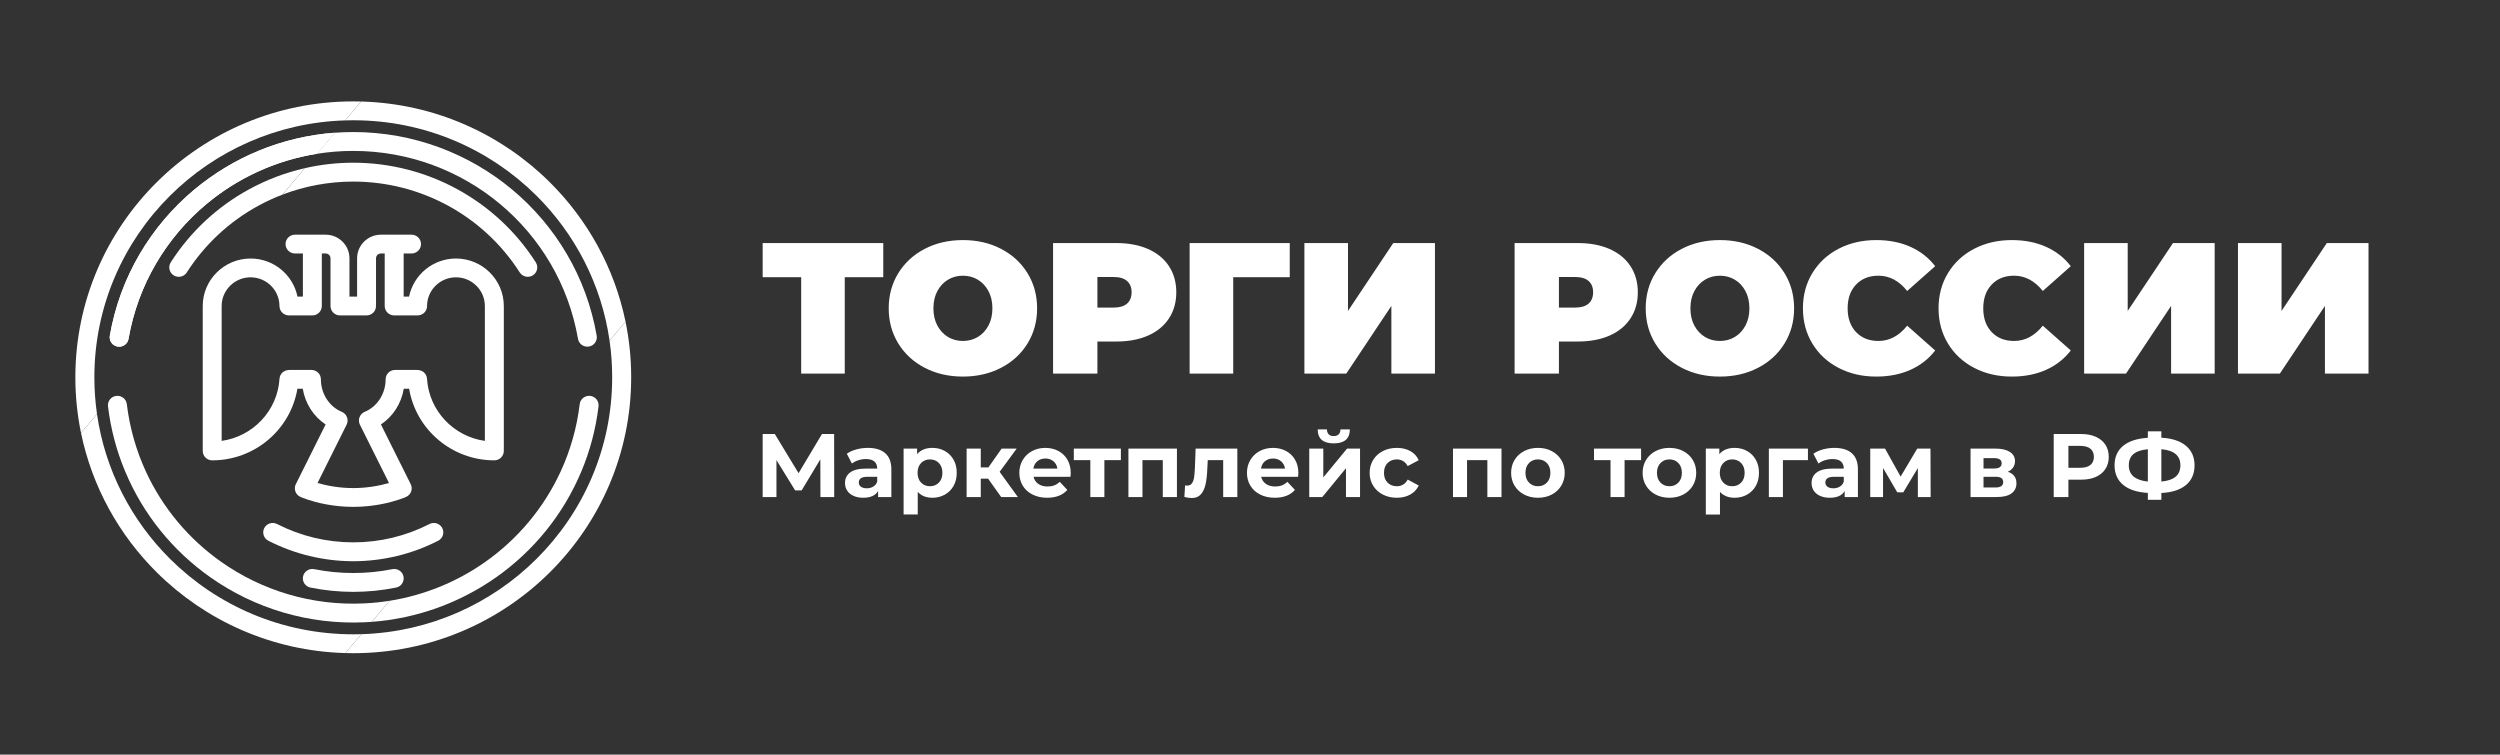 <?xml version="1.0" encoding="UTF-8"?> <svg xmlns="http://www.w3.org/2000/svg" width="328" height="99" viewBox="0 0 328 99" fill="none"><rect x="0" y="0" width="328" height="99" fill="#333333" stroke="none"/><g clip-path="url(#clip0_4004_2)"><mask id="mask0_4004_2" style="mask-type:luminance" maskUnits="userSpaceOnUse" x="0" y="0" width="328" height="99"><path d="M328 0H0V99H328V0Z" fill="white"></path></mask><g mask="url(#mask0_4004_2)"><path d="M55.776 49.024C55.967 49.277 56.011 49.552 56.021 49.644L56.021 49.645L56.025 49.694C56.155 51.795 57.029 53.69 58.382 55.131C59.735 56.57 61.567 57.557 63.614 57.844V40.149C63.614 39.111 63.189 38.17 62.502 37.488C61.816 36.807 60.868 36.384 59.822 36.384C58.777 36.384 57.828 36.806 57.142 37.488C56.455 38.17 56.03 39.111 56.03 40.149C56.03 40.489 55.89 40.798 55.666 41.021C55.441 41.244 55.13 41.382 54.787 41.382H51.715C51.373 41.382 51.062 41.244 50.838 41.021C50.613 40.798 50.473 40.489 50.473 40.149V33.257H49.971C49.795 33.257 49.636 33.328 49.52 33.443C49.406 33.556 49.334 33.715 49.334 33.889V40.149C49.334 40.489 49.194 40.798 48.969 41.021C48.745 41.244 48.434 41.383 48.092 41.383H44.604C44.261 41.383 43.951 41.244 43.726 41.021C43.502 40.798 43.362 40.489 43.362 40.149V33.889C43.362 33.715 43.291 33.557 43.175 33.443C43.06 33.328 42.901 33.257 42.725 33.257H42.222V40.149C42.222 40.489 42.083 40.798 41.858 41.021C41.634 41.244 41.323 41.382 40.98 41.382H37.908C37.566 41.382 37.255 41.244 37.031 41.021C36.806 40.798 36.666 40.489 36.666 40.149C36.666 39.111 36.241 38.17 35.554 37.488C34.868 36.807 33.919 36.384 32.874 36.384C31.828 36.384 30.88 36.807 30.193 37.488C29.507 38.17 29.081 39.111 29.081 40.149V57.844C31.128 57.557 32.96 56.57 34.313 55.13C35.667 53.69 36.541 51.795 36.671 49.695L36.675 49.645L36.675 49.644C36.684 49.552 36.728 49.276 36.92 49.023C37.111 48.77 37.449 48.539 38.043 48.535L38.149 48.535L38.179 48.535H40.859C41.202 48.535 41.513 48.673 41.737 48.896C41.962 49.119 42.101 49.428 42.101 49.768C42.101 50.708 42.376 51.606 42.856 52.353C43.335 53.099 44.019 53.695 44.837 54.029C44.996 54.095 45.139 54.192 45.256 54.312C45.373 54.432 45.465 54.575 45.525 54.736C45.586 54.895 45.612 55.064 45.603 55.231C45.595 55.398 45.552 55.563 45.476 55.717L41.659 63.368C42.248 63.54 43.026 63.728 43.942 63.86C44.665 63.965 45.476 64.035 46.347 64.035C47.219 64.035 48.029 63.965 48.752 63.86C49.668 63.728 50.446 63.54 51.036 63.368L47.219 55.717C47.143 55.564 47.1 55.398 47.092 55.231C47.083 55.064 47.109 54.895 47.17 54.735C47.23 54.575 47.323 54.432 47.439 54.312C47.556 54.192 47.698 54.095 47.858 54.029C48.675 53.695 49.359 53.099 49.839 52.353C50.319 51.606 50.594 50.708 50.594 49.768C50.594 49.427 50.733 49.119 50.958 48.896C51.182 48.673 51.493 48.535 51.836 48.535H54.516L54.546 48.535L54.651 48.535C55.245 48.538 55.584 48.77 55.776 49.024ZM65.735 60.035C65.51 60.258 65.199 60.397 64.857 60.397C62.07 60.397 59.501 59.388 57.516 57.712C55.528 56.032 54.126 53.68 53.678 51.001H52.977C52.815 51.971 52.462 52.879 51.952 53.676C51.441 54.474 50.772 55.161 49.978 55.689L53.886 63.523C53.961 63.673 54.003 63.835 54.013 63.998C54.022 64.162 53.999 64.328 53.943 64.485C53.886 64.642 53.798 64.785 53.687 64.905C53.575 65.026 53.438 65.125 53.284 65.193C53.206 65.229 51.943 65.787 49.95 66.162C48.922 66.356 47.701 66.501 46.349 66.501C44.997 66.501 43.775 66.356 42.747 66.162C40.755 65.787 39.492 65.229 39.413 65.193C39.26 65.125 39.124 65.026 39.012 64.906C38.901 64.785 38.813 64.642 38.755 64.485C38.699 64.328 38.675 64.162 38.685 63.998C38.695 63.835 38.737 63.673 38.812 63.523L42.72 55.689C41.926 55.162 41.257 54.475 40.747 53.678C40.236 52.88 39.884 51.972 39.721 51.001H39.02C38.572 53.681 37.17 56.032 35.182 57.712C33.197 59.389 30.628 60.397 27.841 60.397C27.498 60.397 27.187 60.259 26.963 60.036C26.738 59.812 26.599 59.504 26.599 59.164V40.149C26.599 38.431 27.303 36.873 28.439 35.745C29.576 34.617 31.145 33.918 32.876 33.918C34.389 33.918 35.78 34.453 36.866 35.343C37.956 36.237 38.739 37.489 39.029 38.916H39.739V33.257H38.704C38.362 33.257 38.051 33.119 37.827 32.896C37.602 32.673 37.462 32.364 37.462 32.024C37.462 31.684 37.602 31.376 37.827 31.152C38.051 30.929 38.362 30.791 38.704 30.791H40.847C40.861 30.791 40.878 30.792 40.894 30.793L40.914 30.794L40.936 30.793C40.952 30.792 40.968 30.791 40.981 30.791H42.727C43.587 30.791 44.368 31.139 44.932 31.699C45.498 32.26 45.848 33.035 45.848 33.889V38.916H46.851V33.889C46.851 33.036 47.201 32.261 47.766 31.7C48.331 31.139 49.111 30.791 49.972 30.791H51.717C51.731 30.791 51.748 30.792 51.764 30.793L51.784 30.794L51.804 30.793C51.821 30.792 51.838 30.791 51.851 30.791H53.994C54.337 30.791 54.648 30.929 54.872 31.152C55.097 31.375 55.236 31.684 55.236 32.024C55.236 32.364 55.097 32.673 54.872 32.896C54.648 33.119 54.337 33.257 53.994 33.257H52.959V38.916H53.67C53.96 37.489 54.742 36.237 55.833 35.343C56.918 34.453 58.309 33.918 59.823 33.918C61.554 33.918 63.123 34.617 64.259 35.745C65.396 36.873 66.1 38.431 66.1 40.149V59.164C66.1 59.504 65.96 59.812 65.735 60.035Z" fill="white"></path><path d="M47.383 13.319C57.04 13.585 65.759 17.58 72.131 23.906C77.078 28.817 80.611 35.133 82.069 42.2L79.972 44.68C78.908 37.297 75.435 30.685 70.369 25.655C64.222 19.553 55.73 15.779 46.349 15.779C45.994 15.779 45.641 15.785 45.289 15.795L47.383 13.319ZM45.315 85.683C35.657 85.416 26.938 81.421 20.567 75.095C15.619 70.184 12.087 63.868 10.629 56.801L12.725 54.322C13.79 61.705 17.263 68.316 22.329 73.346C28.476 79.448 36.968 83.222 46.349 83.222C46.703 83.222 47.057 83.216 47.409 83.206L45.315 85.683Z" fill="white"></path><path d="M82.069 42.2C82.556 44.558 82.811 47 82.811 49.501C82.811 59.496 78.73 68.545 72.131 75.096C65.534 81.646 56.417 85.698 46.349 85.698C46.004 85.698 45.659 85.692 45.315 85.683L47.409 83.206C56.368 82.933 64.455 79.217 70.369 73.346C76.516 67.244 80.318 58.813 80.318 49.501C80.318 47.864 80.2 46.255 79.973 44.68L82.069 42.2Z" fill="white"></path><path d="M46.349 13.304C46.694 13.304 47.039 13.309 47.383 13.319L45.289 15.796C36.33 16.068 28.244 19.784 22.329 25.656C16.182 31.757 12.38 40.188 12.38 49.501C12.38 51.137 12.498 52.747 12.725 54.322L10.629 56.801C10.142 54.443 9.887 52.002 9.887 49.501C9.887 39.505 13.968 30.456 20.567 23.906C27.165 17.355 36.281 13.304 46.349 13.304Z" fill="white"></path><path d="M39.99 22.065C42.053 21.593 44.185 21.348 46.349 21.348C51.201 21.348 55.887 22.581 60.011 24.832C64.135 27.084 67.695 30.351 70.295 34.419C70.663 34.996 70.491 35.76 69.91 36.126C69.329 36.491 68.56 36.32 68.191 35.744C65.818 32.03 62.572 29.05 58.813 26.998C55.055 24.947 50.781 23.823 46.349 23.823C43.123 23.823 39.979 24.419 37.058 25.535L39.99 22.065Z" fill="white"></path><path d="M24.506 35.744C24.138 36.321 23.369 36.492 22.788 36.126C22.207 35.76 22.035 34.996 22.403 34.419C25.003 30.351 28.562 27.083 32.686 24.833C34.971 23.586 37.427 22.651 39.989 22.065L37.057 25.535C35.966 25.951 34.906 26.441 33.884 26.998C30.126 29.05 26.88 32.031 24.506 35.744Z" fill="white"></path><path d="M51.112 78.824C55.694 78.094 59.982 76.321 63.674 73.719C67.89 70.746 71.333 66.69 73.555 61.866H73.556C74.823 59.119 75.682 56.145 76.058 53.02C76.139 52.343 76.759 51.86 77.44 51.941C78.122 52.021 78.609 52.636 78.527 53.313C78.167 56.311 77.395 59.181 76.269 61.866L76.267 61.867C73.891 67.541 69.975 72.301 65.108 75.731C60.381 79.064 54.758 81.141 48.778 81.585L51.112 78.824Z" fill="white"></path><path d="M51.478 74.674C52.151 74.54 52.804 74.973 52.939 75.64C53.073 76.308 52.637 76.957 51.965 77.09C51.034 77.277 50.101 77.417 49.171 77.51C48.209 77.605 47.267 77.653 46.349 77.653C45.432 77.653 44.49 77.605 43.528 77.51C42.598 77.417 41.665 77.277 40.733 77.09C40.061 76.957 39.625 76.308 39.76 75.64C39.894 74.973 40.548 74.54 41.221 74.674C42.057 74.841 42.909 74.969 43.771 75.054C44.602 75.137 45.463 75.178 46.349 75.178C47.236 75.178 48.097 75.137 48.928 75.054C49.79 74.969 50.641 74.841 51.478 74.674Z" fill="white"></path><path d="M43.919 17.416C44.722 17.356 45.532 17.325 46.349 17.325C54.231 17.325 61.545 20.146 67.226 24.897C72.906 29.648 76.948 36.326 78.287 44.04C78.403 44.713 77.947 45.351 77.27 45.466C76.592 45.581 75.948 45.128 75.833 44.456C74.597 37.329 70.867 31.164 65.629 26.783C60.39 22.401 53.636 19.8 46.349 19.8C44.731 19.8 43.14 19.929 41.586 20.176L43.919 17.416Z" fill="white"></path><path d="M16.863 44.459C16.748 45.132 16.105 45.584 15.427 45.469C14.75 45.355 14.294 44.716 14.41 44.043C15.748 36.329 19.79 29.65 25.47 24.899C30.563 20.639 36.968 17.931 43.919 17.416L41.586 20.177C36.137 21.044 31.143 23.375 27.067 26.784C21.829 31.166 18.1 37.332 16.863 44.459Z" fill="white"></path><path d="M56.349 68.751C56.96 68.439 57.71 68.677 58.024 69.282C58.339 69.888 58.099 70.633 57.489 70.945C55.769 71.825 53.953 72.496 52.08 72.948C50.199 73.4 48.276 73.632 46.349 73.632C44.423 73.632 42.499 73.4 40.618 72.948C38.745 72.496 36.929 71.826 35.209 70.945C34.599 70.633 34.359 69.889 34.673 69.282C34.988 68.677 35.738 68.438 36.348 68.751C37.897 69.543 39.527 70.146 41.202 70.549C42.87 70.952 44.597 71.157 46.349 71.157C48.1 71.157 49.827 70.951 51.495 70.549C53.17 70.146 54.801 69.543 56.349 68.751Z" fill="white"></path><path d="M16.863 44.459C16.748 45.132 16.105 45.584 15.427 45.469C14.75 45.355 14.294 44.716 14.41 44.043C15.748 36.329 19.79 29.65 25.47 24.899C30.563 20.639 36.968 17.931 43.919 17.416L41.586 20.177C36.137 21.044 31.143 23.375 27.067 26.784C21.829 31.166 18.1 37.332 16.863 44.459Z" fill="white"></path><path d="M48.778 81.585C48.482 81.608 48.185 81.626 47.888 81.64C40.44 81.991 33.349 79.794 27.588 75.732C22.721 72.302 18.806 67.542 16.429 61.868L16.427 61.867C15.302 59.182 14.53 56.312 14.169 53.314C14.088 52.637 14.575 52.022 15.256 51.941C15.938 51.861 16.557 52.344 16.639 53.021C17.014 56.146 17.874 59.12 19.14 61.867C21.361 66.691 24.806 70.747 29.023 73.719C34.337 77.466 40.885 79.492 47.77 79.167C48.9 79.114 50.016 78.998 51.113 78.823L48.778 81.585Z" fill="white"></path><path d="M115.884 36.367H110.832V49.016H105.115V36.367H100.062V31.89H115.884V36.367ZM126.333 49.407C124.477 49.407 122.809 49.024 121.331 48.257C119.852 47.491 118.694 46.426 117.856 45.065C117.018 43.703 116.599 42.165 116.599 40.453C116.599 38.74 117.018 37.203 117.856 35.841C118.694 34.479 119.852 33.415 121.331 32.648C122.809 31.881 124.477 31.498 126.333 31.498C128.19 31.498 129.858 31.881 131.336 32.648C132.815 33.415 133.973 34.479 134.811 35.841C135.649 37.203 136.068 38.74 136.068 40.453C136.068 42.165 135.649 43.702 134.811 45.065C133.973 46.426 132.815 47.491 131.336 48.257C129.858 49.024 128.19 49.407 126.333 49.407ZM126.333 44.734C127.056 44.734 127.71 44.559 128.293 44.208C128.876 43.858 129.34 43.36 129.685 42.716C130.03 42.071 130.203 41.317 130.203 40.453C130.203 39.589 130.03 38.834 129.685 38.19C129.34 37.546 128.876 37.048 128.293 36.697C127.71 36.347 127.056 36.172 126.333 36.172C125.611 36.172 124.957 36.347 124.374 36.697C123.791 37.048 123.327 37.546 122.982 38.19C122.637 38.834 122.464 39.589 122.464 40.453C122.464 41.317 122.637 42.072 122.982 42.716C123.327 43.36 123.791 43.858 124.374 44.208C124.958 44.559 125.611 44.734 126.333 44.734ZM146.468 31.89C148.062 31.89 149.45 32.151 150.633 32.673C151.816 33.195 152.728 33.945 153.369 34.923C154.01 35.902 154.33 37.044 154.33 38.348C154.33 39.654 154.01 40.795 153.369 41.773C152.728 42.752 151.816 43.502 150.633 44.025C149.45 44.547 148.062 44.807 146.468 44.807H143.979V49.015H138.163V31.89L146.468 31.89ZM146.099 40.355C146.887 40.355 147.479 40.18 147.873 39.829C148.268 39.478 148.465 38.985 148.465 38.349C148.465 37.713 148.268 37.219 147.873 36.869C147.479 36.518 146.887 36.343 146.099 36.343H143.979V40.355H146.099ZM169.216 36.367H161.798V49.016H156.08V31.89H169.214V36.367L169.216 36.367ZM171.137 31.89H176.855V40.795L182.795 31.89H188.266V49.016H182.548V40.135L176.634 49.016H171.137V31.89ZM207.02 31.89C208.613 31.89 210.001 32.151 211.186 32.673C212.368 33.195 213.28 33.945 213.921 34.923C214.561 35.902 214.882 37.044 214.882 38.348C214.882 39.654 214.561 40.795 213.921 41.773C213.28 42.752 212.368 43.502 211.186 44.025C210.001 44.547 208.613 44.807 207.02 44.807H204.53V49.015H198.715V31.89L207.02 31.89ZM206.65 40.355C207.439 40.355 208.03 40.18 208.426 39.829C208.82 39.478 209.017 38.985 209.017 38.349C209.017 37.713 208.82 37.219 208.426 36.869C208.03 36.518 207.439 36.343 206.65 36.343H204.53V40.355H206.65ZM225.651 49.407C223.795 49.407 222.127 49.024 220.649 48.257C219.171 47.491 218.012 46.427 217.174 45.065C216.335 43.703 215.916 42.166 215.916 40.453C215.916 38.74 216.335 37.203 217.174 35.841C218.012 34.479 219.171 33.415 220.649 32.648C222.127 31.882 223.795 31.498 225.651 31.498C227.508 31.498 229.175 31.882 230.654 32.648C232.132 33.415 233.291 34.479 234.129 35.841C234.968 37.203 235.386 38.74 235.386 40.453C235.386 42.165 234.968 43.703 234.129 45.065C233.291 46.427 232.132 47.491 230.654 48.257C229.175 49.024 227.508 49.407 225.651 49.407ZM225.651 44.734C226.374 44.734 227.028 44.559 227.611 44.208C228.193 43.858 228.658 43.36 229.003 42.716C229.348 42.072 229.521 41.317 229.521 40.453C229.521 39.589 229.348 38.834 229.003 38.19C228.658 37.546 228.193 37.048 227.611 36.698C227.028 36.347 226.374 36.172 225.651 36.172C224.929 36.172 224.275 36.347 223.692 36.698C223.108 37.048 222.645 37.546 222.3 38.19C221.955 38.834 221.782 39.589 221.782 40.453C221.782 41.318 221.955 42.072 222.3 42.716C222.645 43.36 223.108 43.858 223.692 44.208C224.275 44.559 224.929 44.734 225.651 44.734ZM246.155 49.407C244.331 49.407 242.69 49.028 241.227 48.27C239.765 47.511 238.618 46.451 237.789 45.089C236.959 43.727 236.545 42.182 236.545 40.453C236.545 38.724 236.959 37.178 237.789 35.817C238.618 34.455 239.765 33.395 241.227 32.636C242.69 31.878 244.331 31.498 246.155 31.498C247.831 31.498 249.327 31.792 250.641 32.379C251.956 32.966 253.04 33.814 253.893 34.923L250.222 38.177C249.154 36.84 247.897 36.171 246.451 36.171C245.236 36.171 244.259 36.559 243.519 37.333C242.78 38.108 242.41 39.148 242.41 40.453C242.41 41.758 242.78 42.797 243.519 43.572C244.259 44.347 245.236 44.734 246.451 44.734C247.897 44.734 249.154 44.065 250.222 42.728L253.893 45.982C253.04 47.091 251.956 47.939 250.641 48.526C249.327 49.114 247.831 49.407 246.155 49.407ZM263.948 49.407C262.126 49.407 260.482 49.028 259.02 48.27C257.558 47.511 256.412 46.451 255.582 45.089C254.753 43.727 254.338 42.182 254.338 40.453C254.338 38.724 254.753 37.178 255.582 35.817C256.412 34.455 257.558 33.395 259.02 32.636C260.482 31.878 262.126 31.498 263.948 31.498C265.625 31.498 267.12 31.792 268.434 32.379C269.749 32.966 270.833 33.814 271.688 34.923L268.015 38.177C266.947 36.84 265.692 36.171 264.246 36.171C263.029 36.171 262.051 36.559 261.313 37.333C260.573 38.108 260.203 39.148 260.203 40.453C260.203 41.758 260.573 42.797 261.313 43.572C262.051 44.347 263.029 44.734 264.246 44.734C265.692 44.734 266.947 44.065 268.015 42.728L271.688 45.982C270.833 47.091 269.749 47.939 268.434 48.526C267.12 49.114 265.625 49.407 263.948 49.407ZM273.438 31.89H279.154V40.796L285.094 31.89H290.565V49.016H284.848V40.135L278.933 49.016H273.438V31.89ZM293.622 31.89H299.338V40.796L305.278 31.89H310.749V49.016H305.032V40.135L299.117 49.016H293.622V31.89Z" fill="white"></path><path d="M107.641 65.211L107.629 60.262L105.178 64.337H104.321L101.87 60.356V65.211H100.062V56.943H101.656L104.773 62.081L107.843 56.943H109.437L109.449 65.211L107.641 65.211ZM113.864 58.762C114.855 58.762 115.617 58.996 116.148 59.465C116.68 59.933 116.946 60.64 116.946 61.585V65.211H115.208V64.419C114.859 65.01 114.209 65.305 113.257 65.305C112.765 65.305 112.339 65.223 111.978 65.058C111.617 64.892 111.341 64.664 111.151 64.373C110.96 64.081 110.865 63.75 110.865 63.38C110.865 62.79 111.089 62.325 111.537 61.986C111.986 61.648 112.678 61.479 113.614 61.479H115.089C115.089 61.077 114.966 60.768 114.721 60.551C114.475 60.335 114.106 60.226 113.614 60.226C113.273 60.226 112.938 60.279 112.609 60.386C112.279 60.492 112 60.636 111.77 60.817L111.103 59.529C111.452 59.285 111.871 59.096 112.359 58.962C112.847 58.829 113.348 58.762 113.864 58.762ZM113.721 64.065C114.038 64.065 114.32 63.992 114.565 63.847C114.812 63.701 114.986 63.486 115.089 63.203V62.553H113.816C113.054 62.553 112.674 62.802 112.674 63.297C112.674 63.534 112.767 63.721 112.953 63.858C113.14 63.996 113.396 64.065 113.721 64.065ZM122.335 58.762C122.93 58.762 123.472 58.898 123.959 59.169C124.447 59.441 124.83 59.823 125.108 60.315C125.386 60.807 125.524 61.38 125.524 62.034C125.524 62.687 125.386 63.26 125.108 63.752C124.83 64.244 124.447 64.626 123.959 64.898C123.472 65.17 122.93 65.305 122.335 65.305C121.518 65.305 120.876 65.05 120.408 64.538V67.502H118.552V58.856H120.325V59.588C120.785 59.037 121.455 58.762 122.335 58.762ZM122.014 63.794C122.49 63.794 122.881 63.634 123.186 63.315C123.492 62.996 123.644 62.569 123.644 62.034C123.644 61.498 123.491 61.071 123.186 60.752C122.881 60.433 122.49 60.274 122.014 60.274C121.538 60.274 121.148 60.433 120.842 60.752C120.537 61.071 120.384 61.498 120.384 62.034C120.384 62.569 120.537 62.996 120.842 63.315C121.148 63.634 121.538 63.794 122.014 63.794ZM129.641 62.802H128.677V65.211H126.821V58.856H128.677V61.325H129.677L131.414 58.856H133.389L131.152 61.904L133.544 65.211H131.355L129.641 62.802ZM140.481 62.057C140.481 62.081 140.469 62.246 140.445 62.553H135.603C135.69 62.947 135.896 63.258 136.221 63.486C136.546 63.715 136.951 63.829 137.435 63.829C137.768 63.829 138.063 63.78 138.321 63.681C138.579 63.583 138.819 63.428 139.041 63.215L140.029 64.278C139.426 64.963 138.545 65.305 137.387 65.305C136.665 65.305 136.027 65.166 135.472 64.886C134.916 64.607 134.488 64.219 134.186 63.723C133.885 63.227 133.735 62.664 133.735 62.034C133.735 61.412 133.883 60.85 134.181 60.35C134.478 59.85 134.886 59.461 135.406 59.181C135.926 58.902 136.507 58.762 137.149 58.762C137.776 58.762 138.343 58.896 138.851 59.163C139.358 59.431 139.757 59.815 140.047 60.315C140.336 60.815 140.481 61.396 140.481 62.057ZM137.161 60.156C136.74 60.156 136.388 60.274 136.102 60.51C135.816 60.746 135.642 61.069 135.579 61.479H138.732C138.668 61.077 138.493 60.756 138.208 60.516C137.922 60.276 137.573 60.156 137.161 60.156ZM147.06 60.368H144.895V65.211H143.051V60.368H140.885V58.856H147.06V60.368ZM154.414 58.856V65.211H152.558V60.368H149.892V65.211H148.048V58.856H154.414ZM162.338 58.856V65.211H160.482V60.368H158.459L158.4 61.49C158.368 62.325 158.288 63.018 158.161 63.569C158.035 64.12 157.828 64.554 157.543 64.869C157.257 65.183 156.86 65.341 156.353 65.341C156.083 65.341 155.762 65.294 155.389 65.199L155.484 63.687C155.611 63.703 155.703 63.711 155.758 63.711C156.036 63.711 156.244 63.611 156.383 63.41C156.522 63.209 156.615 62.953 156.663 62.642C156.71 62.331 156.746 61.919 156.77 61.407L156.865 58.856L162.338 58.856ZM170.345 62.057C170.345 62.081 170.334 62.246 170.31 62.553H165.467C165.555 62.947 165.761 63.258 166.086 63.486C166.411 63.715 166.815 63.829 167.3 63.829C167.632 63.829 167.928 63.78 168.187 63.681C168.444 63.583 168.684 63.428 168.906 63.215L169.893 64.278C169.29 64.963 168.41 65.305 167.251 65.305C166.53 65.305 165.891 65.166 165.336 64.886C164.781 64.607 164.352 64.219 164.052 63.723C163.75 63.227 163.599 62.664 163.599 62.034C163.599 61.412 163.748 60.85 164.045 60.35C164.343 59.85 164.752 59.461 165.27 59.181C165.79 58.902 166.372 58.762 167.014 58.762C167.641 58.762 168.208 58.896 168.715 59.163C169.222 59.431 169.621 59.815 169.911 60.315C170.201 60.815 170.345 61.396 170.345 62.057ZM167.025 60.156C166.605 60.156 166.253 60.274 165.967 60.51C165.681 60.746 165.506 61.069 165.443 61.479H168.595C168.532 61.077 168.358 60.756 168.074 60.516C167.788 60.276 167.439 60.156 167.025 60.156ZM171.774 58.857H173.617V62.637L176.734 58.857H178.437V65.212H176.592V61.432L173.486 65.212H171.774V58.857ZM174.986 58.171C173.59 58.171 172.889 57.561 172.88 56.341H174.094C174.102 56.616 174.178 56.831 174.325 56.985C174.472 57.138 174.688 57.215 174.974 57.215C175.259 57.215 175.48 57.138 175.634 56.985C175.789 56.831 175.866 56.616 175.866 56.341H177.104C177.096 57.561 176.39 58.171 174.986 58.171ZM183.267 65.306C182.585 65.306 181.972 65.166 181.429 64.887C180.885 64.608 180.462 64.219 180.156 63.723C179.851 63.227 179.697 62.664 179.697 62.034C179.697 61.405 179.851 60.841 180.156 60.345C180.462 59.849 180.885 59.461 181.429 59.182C181.972 58.902 182.585 58.762 183.267 58.762C183.942 58.762 184.53 58.902 185.034 59.182C185.538 59.461 185.905 59.861 186.135 60.38L184.695 61.148C184.362 60.566 183.882 60.274 183.255 60.274C182.772 60.274 182.371 60.432 182.053 60.747C181.736 61.062 181.578 61.491 181.578 62.034C181.578 62.578 181.736 63.007 182.053 63.322C182.371 63.636 182.772 63.794 183.255 63.794C183.89 63.794 184.37 63.503 184.695 62.92L186.135 63.699C185.905 64.203 185.538 64.597 185.034 64.88C184.53 65.164 183.942 65.306 183.267 65.306ZM196.997 58.857V65.212H195.142V60.369H192.476V65.212H190.633V58.857H196.997ZM201.782 65.306C201.106 65.306 200.502 65.166 199.967 64.887C199.431 64.608 199.014 64.219 198.712 63.723C198.409 63.227 198.259 62.664 198.259 62.034C198.259 61.405 198.409 60.841 198.712 60.345C199.012 59.849 199.431 59.461 199.967 59.182C200.502 58.902 201.106 58.762 201.782 58.762C202.455 58.762 203.058 58.902 203.59 59.182C204.121 59.461 204.538 59.849 204.839 60.345C205.141 60.841 205.291 61.405 205.291 62.034C205.291 62.664 205.141 63.227 204.839 63.723C204.538 64.219 204.121 64.608 203.59 64.887C203.058 65.167 202.455 65.306 201.782 65.306ZM201.782 63.794C202.257 63.794 202.648 63.634 202.953 63.316C203.258 62.997 203.412 62.57 203.412 62.034C203.412 61.498 203.258 61.071 202.953 60.752C202.648 60.433 202.257 60.274 201.782 60.274C201.305 60.274 200.912 60.433 200.604 60.752C200.293 61.071 200.14 61.498 200.14 62.034C200.14 62.57 200.293 62.997 200.604 63.316C200.912 63.634 201.305 63.794 201.782 63.794ZM215.31 60.369H213.144V65.212H211.3V60.369H209.135V58.857H215.31V60.369ZM219.033 65.306C218.359 65.306 217.755 65.166 217.219 64.887C216.684 64.608 216.265 64.219 215.963 63.723C215.663 63.227 215.512 62.664 215.512 62.034C215.512 61.405 215.663 60.841 215.963 60.345C216.265 59.849 216.684 59.461 217.219 59.182C217.755 58.902 218.359 58.762 219.033 58.762C219.708 58.762 220.311 58.902 220.843 59.182C221.374 59.461 221.79 59.849 222.092 60.345C222.392 60.841 222.544 61.405 222.544 62.034C222.544 62.664 222.392 63.227 222.092 63.723C221.79 64.219 221.374 64.608 220.843 64.887C220.311 65.167 219.708 65.306 219.033 65.306ZM219.033 63.794C219.51 63.794 219.901 63.634 220.206 63.316C220.512 62.997 220.663 62.57 220.663 62.034C220.663 61.498 220.512 61.071 220.206 60.752C219.901 60.433 219.51 60.274 219.033 60.274C218.558 60.274 218.165 60.433 217.855 60.752C217.547 61.071 217.391 61.498 217.391 62.034C217.391 62.57 217.547 62.997 217.855 63.316C218.165 63.634 218.558 63.794 219.033 63.794ZM227.589 58.762C228.183 58.762 228.724 58.898 229.212 59.17C229.7 59.441 230.083 59.823 230.361 60.315C230.639 60.807 230.778 61.38 230.778 62.034C230.778 62.688 230.639 63.26 230.361 63.753C230.083 64.245 229.7 64.627 229.212 64.898C228.724 65.17 228.183 65.306 227.589 65.306C226.771 65.306 226.13 65.05 225.661 64.538V67.503H223.804V58.856H225.577V59.589C226.037 59.037 226.708 58.762 227.589 58.762ZM227.267 63.794C227.744 63.794 228.133 63.634 228.44 63.316C228.745 62.997 228.897 62.57 228.897 62.034C228.897 61.498 228.744 61.071 228.44 60.752C228.133 60.433 227.744 60.274 227.267 60.274C226.792 60.274 226.401 60.433 226.096 60.752C225.79 61.071 225.637 61.498 225.637 62.034C225.637 62.57 225.79 62.997 226.096 63.316C226.401 63.634 226.792 63.794 227.267 63.794ZM237.202 60.369H233.919V65.212H232.074V58.857H237.202V60.369ZM240.676 58.762C241.668 58.762 242.429 58.996 242.961 59.465C243.493 59.934 243.759 60.641 243.759 61.585V65.212H242.022V64.42C241.673 65.011 241.022 65.306 240.07 65.306C239.578 65.306 239.153 65.223 238.791 65.058C238.43 64.892 238.154 64.664 237.963 64.373C237.773 64.082 237.679 63.751 237.679 63.38C237.679 62.79 237.902 62.325 238.351 61.987C238.799 61.648 239.49 61.479 240.427 61.479H241.903C241.903 61.077 241.78 60.768 241.534 60.552C241.289 60.335 240.919 60.227 240.427 60.227C240.086 60.227 239.75 60.28 239.422 60.386C239.093 60.493 238.813 60.636 238.582 60.817L237.917 59.53C238.266 59.286 238.684 59.097 239.172 58.963C239.66 58.829 240.159 58.762 240.676 58.762ZM240.534 64.066C240.851 64.066 241.134 63.993 241.379 63.847C241.625 63.702 241.799 63.487 241.903 63.204V62.554H240.629C239.868 62.554 239.487 62.802 239.487 63.298C239.487 63.534 239.581 63.721 239.767 63.859C239.952 63.997 240.209 64.066 240.534 64.066ZM251.623 65.212V61.408L249.708 64.597H248.923L247.055 61.396V65.212H245.376V58.857H247.317L249.363 62.53L251.541 58.857H253.278L253.302 65.212H251.623ZM263.426 61.892C264.181 62.144 264.557 62.648 264.557 63.404C264.557 63.979 264.339 64.424 263.903 64.739C263.467 65.054 262.815 65.212 261.951 65.212H258.537V58.857H261.809C262.61 58.857 263.236 59 263.688 59.288C264.14 59.575 264.367 59.978 264.367 60.498C264.367 60.813 264.286 61.091 264.123 61.331C263.959 61.571 263.728 61.759 263.426 61.892ZM260.238 61.467H261.642C262.292 61.467 262.617 61.239 262.617 60.782C262.617 60.333 262.292 60.109 261.642 60.109H260.238V61.467ZM261.796 63.959C262.479 63.959 262.82 63.727 262.82 63.262C262.82 63.018 262.739 62.839 262.581 62.725C262.423 62.611 262.172 62.553 261.831 62.553H260.238V63.959L261.796 63.959ZM273.053 56.943C273.79 56.943 274.431 57.065 274.974 57.309C275.517 57.553 275.935 57.9 276.23 58.349C276.522 58.797 276.669 59.329 276.669 59.943C276.669 60.549 276.522 61.079 276.23 61.532C275.935 61.984 275.517 62.331 274.974 62.571C274.431 62.811 273.79 62.932 273.053 62.932H271.374V65.211H269.448V56.943H273.053ZM272.945 61.372C273.525 61.372 273.964 61.248 274.266 61C274.567 60.752 274.719 60.4 274.719 59.943C274.719 59.479 274.567 59.122 274.266 58.874C273.964 58.626 273.525 58.502 272.945 58.502H271.374V61.373L272.945 61.372ZM287.924 61.053C287.924 62.148 287.551 63.008 286.801 63.634C286.052 64.26 284.974 64.609 283.57 64.68V65.577H281.797V64.668C280.385 64.589 279.304 64.237 278.555 63.611C277.805 62.985 277.43 62.132 277.43 61.053C277.43 59.967 277.805 59.114 278.555 58.496C279.304 57.878 280.385 57.526 281.797 57.439V56.589H283.57V57.427C284.974 57.506 286.052 57.861 286.801 58.49C287.551 59.12 287.924 59.975 287.924 61.053ZM283.57 63.18C284.412 63.101 285.039 62.886 285.451 62.536C285.863 62.185 286.069 61.688 286.069 61.042C286.069 59.782 285.236 59.081 283.57 58.939V63.18ZM279.299 61.053C279.299 62.298 280.132 63.006 281.797 63.18V58.939C280.949 59.018 280.321 59.228 279.912 59.571C279.503 59.914 279.299 60.408 279.299 61.053Z" fill="white"></path></g></g><defs><clipPath id="clip0_4004_2"><rect width="328" height="99" fill="white"></rect></clipPath></defs></svg> 